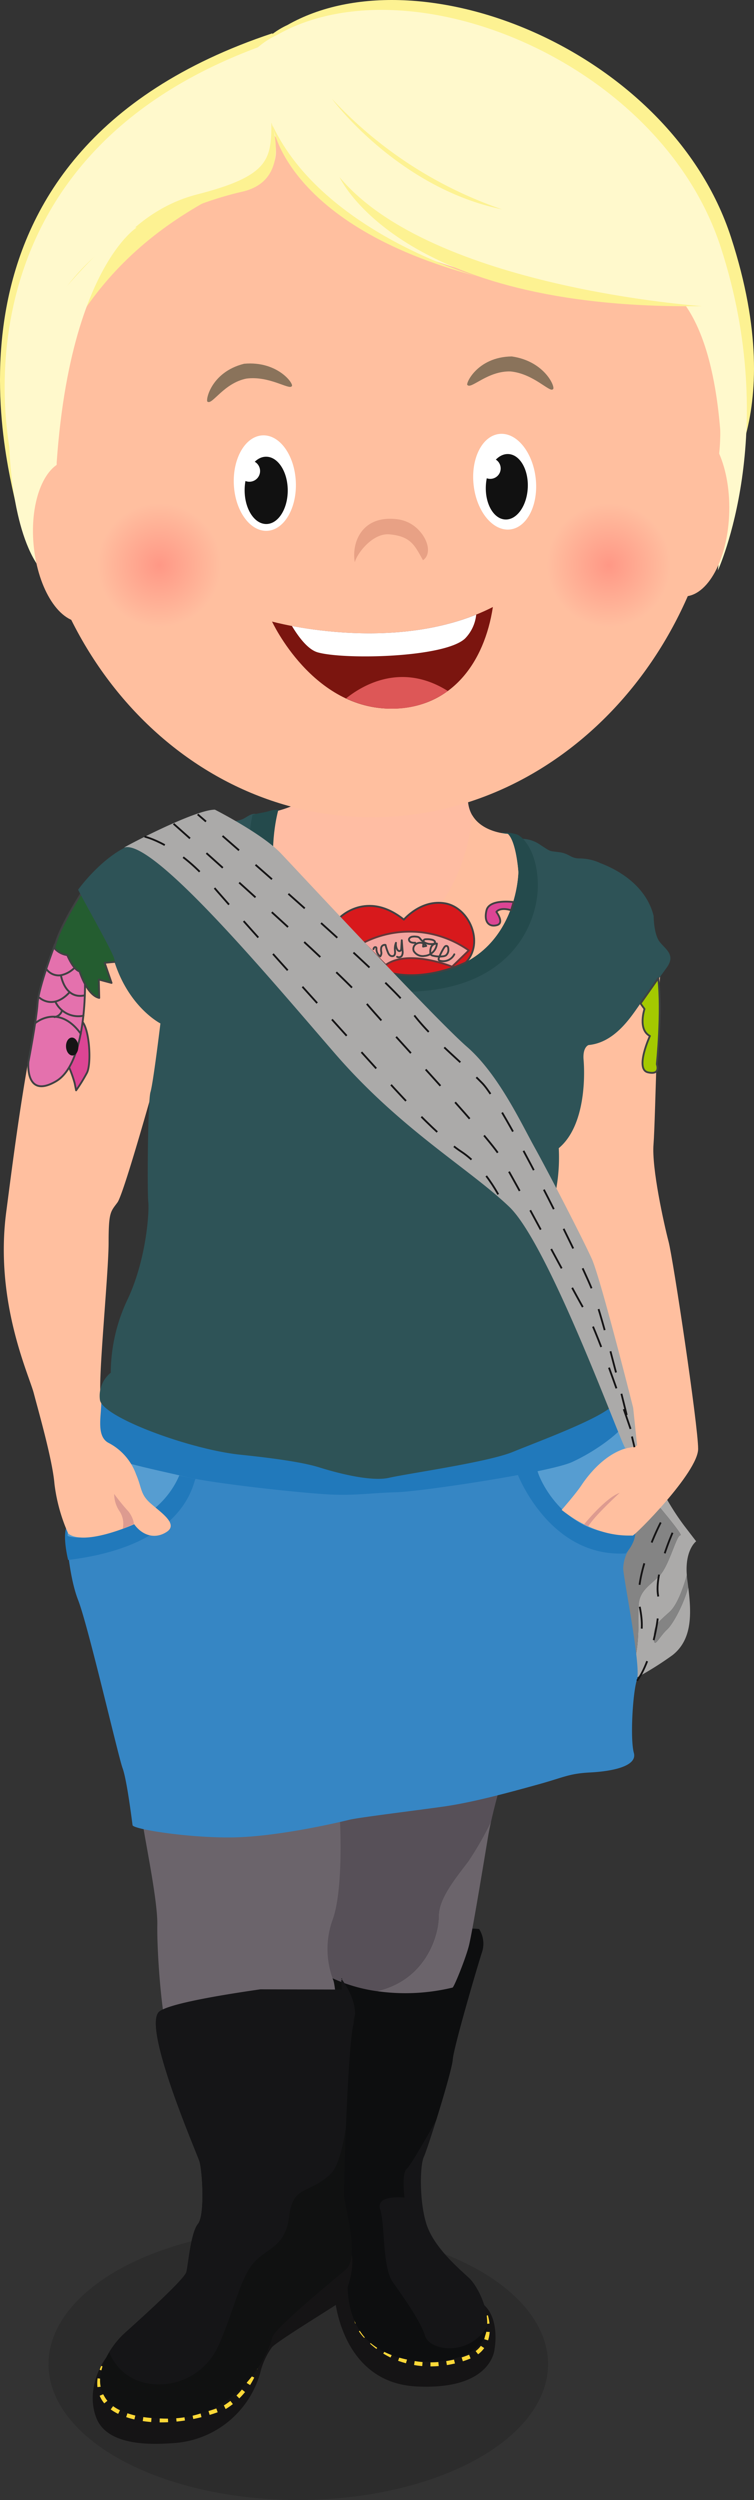<svg id="Ebene_1" data-name="Ebene 1" xmlns="http://www.w3.org/2000/svg" xmlns:xlink="http://www.w3.org/1999/xlink" viewBox="0 0 154.544 512.037">
  <rect x="0" y="0" width="154.544" height="512.037" fill="#333333" stroke="none"/>
  <defs>
    <style>
      .cls-1 {
        fill: #131313;
        opacity: 0.2;
      }

      .cls-2 {
        fill: #abaaa9;
      }

      .cls-3 {
        fill: #848484;
      }

      .cls-4 {
        fill: #151415;
      }

      .cls-28, .cls-29, .cls-30, .cls-31, .cls-32, .cls-5, .cls-8, .cls-9 {
        fill: none;
      }

      .cls-5, .cls-8, .cls-9 {
        stroke: #ffd938;
        stroke-width: 0.827px;
      }

      .cls-30, .cls-31, .cls-32, .cls-5, .cls-8, .cls-9 {
        stroke-miterlimit: 10;
      }

      .cls-5 {
        stroke-dasharray: 1.655;
      }

      .cls-6 {
        fill: #151517;
      }

      .cls-7 {
        fill: #0d0e0f;
      }

      .cls-9 {
        stroke-dasharray: 1.712 1.712;
      }

      .cls-10 {
        fill: #101111;
      }

      .cls-11 {
        fill: #575058;
      }

      .cls-12 {
        fill: #6b646b;
      }

      .cls-13 {
        fill: #3686c4;
      }

      .cls-14 {
        fill: #2179bb;
      }

      .cls-15 {
        fill: #569dd1;
      }

      .cls-16 {
        fill: #ffbf9f;
      }

      .cls-17 {
        fill: #dd9b90;
      }

      .cls-18 {
        fill: #2e5357;
      }

      .cls-19 {
        fill: #244a4c;
      }

      .cls-20 {
        fill: #ffbda3;
      }

      .cls-21 {
        fill: #d8191c;
      }

      .cls-21, .cls-22, .cls-23, .cls-24, .cls-25, .cls-27, .cls-28, .cls-29 {
        stroke: #3f4142;
        stroke-linecap: round;
        stroke-linejoin: round;
      }

      .cls-21, .cls-22, .cls-23, .cls-25, .cls-27, .cls-28, .cls-30, .cls-31, .cls-32 {
        stroke-width: 0.376px;
      }

      .cls-22 {
        fill: #a4c900;
      }

      .cls-23 {
        fill: #dc4594;
      }

      .cls-24 {
        fill: #e471ad;
        stroke-width: 0.383px;
      }

      .cls-25 {
        fill: #245d30;
      }

      .cls-26 {
        opacity: 0.74;
      }

      .cls-27 {
        fill: #fed7ce;
      }

      .cls-29 {
        stroke-width: 0.387px;
      }

      .cls-30, .cls-31, .cls-32 {
        stroke: #151415;
      }

      .cls-31 {
        stroke-dasharray: 4.491 4.491;
      }

      .cls-32 {
        stroke-dasharray: 4.513;
      }

      .cls-33 {
        fill: #8a735b;
      }

      .cls-34 {
        fill: #fff9cc;
      }

      .cls-35 {
        fill: #fdf292;
      }

      .cls-36 {
        fill: #e8a185;
      }

      .cls-37, .cls-38 {
        opacity: 0.6;
      }

      .cls-37 {
        fill: url(#Unbenannter_Verlauf_19);
      }

      .cls-38 {
        fill: url(#Unbenannter_Verlauf_19-2);
      }

      .cls-39 {
        fill: #7b150f;
      }

      .cls-40 {
        fill: #dd5757;
      }

      .cls-41 {
        fill: #fff;
      }

      .cls-42 {
        fill: #111;
      }
    </style>
    <radialGradient id="Unbenannter_Verlauf_19" data-name="Unbenannter Verlauf 19" cx="124.79" cy="115.752" r="12.618" gradientUnits="userSpaceOnUse">
      <stop offset="0" stop-color="#ff7e74"/>
      <stop offset="1" stop-color="#ffbf9f"/>
    </radialGradient>
    <radialGradient id="Unbenannter_Verlauf_19-2" cx="32.66" cy="115.752" r="12.618" xlink:href="#Unbenannter_Verlauf_19"/>
  </defs>
  <title>Steffi_2</title>
  <ellipse class="cls-1" cx="61.136" cy="484.202" rx="51.197" ry="27.835"/>
  <g>
    <path class="cls-2" d="M200.9,322.83l-2.421-3.155a51.108,51.108,0,0,1-4.236-6.66l-2.316,1.063c1.711,2.011,6.408,7.6,5.746,7.525-.807-.088-2.32,6.31-4.337,8.325S189.2,333,189.1,336.063s.4,11.918-2.32,13.32a8.388,8.388,0,0,1-3.111.631l.892,2.786a65.688,65.688,0,0,0,11.5-6.66c4.068-3.213,3.9-8.49,3.219-13.937-.983,3.673-3.176,7.619-4.328,8.679-1.715,1.577-2.723,4.206-2.723,1.665s.706-2.98,3.228-5.258c1.608-1.453,2.845-5.076,3.532-7.514C198.565,324.557,200.9,322.83,200.9,322.83Z" transform="translate(-58.213 -7.148)"/>
    <path class="cls-3" d="M189.1,336.063c.1-3.067,2.219-4.119,4.236-6.134s3.53-8.413,4.337-8.325c.662.072-4.035-5.514-5.746-7.525l-8.375,3.844L177.1,329.49l6.572,20.524a8.388,8.388,0,0,0,3.111-.631C189.505,347.981,189,339.13,189.1,336.063Z" transform="translate(-58.213 -7.148)"/>
    <path class="cls-3" d="M192.229,342.547c0,2.541,1.009-.088,2.723-1.665,1.152-1.06,3.346-5.006,4.328-8.679q-.092-.742-.193-1.487c-.044-.327-.074-.638-.1-.941-.687,2.437-1.924,6.061-3.532,7.514C192.935,339.568,192.229,340.006,192.229,342.547Z" transform="translate(-58.213 -7.148)"/>
  </g>
  <path class="cls-4" d="M126.819,477.616s1.183,17.544,16.79,18.315,15.977-7.712,15.977-7.712,1.331-6.941-3.033-9.64-30.03-5.4-30.03-5.4Z" transform="translate(-58.213 -7.148)"/>
  <path class="cls-5" d="M157.811,481.472s2,6.105-3.181,8.29-14.571,3.342-21.524-4.113,7.1-12.789,7.1-12.789" transform="translate(-58.213 -7.148)"/>
  <path class="cls-6" d="M156.406,402.234A5.6,5.6,0,0,1,157,406.99c-.888,2.7-5.843,19.6-5.991,21.978s-5.1,18.187-5.917,19.922-.962,9.061.518,13.753,6.435,8.933,8.728,11.053,6.8,11.311.592,15.038-17.9,2.571-22.486-3.535S130,470.547,129.7,470.354s-10.281-35.924-10.281-35.924l.3-23.971,2.145-8.1,24.927-.707Z" transform="translate(-58.213 -7.148)"/>
  <path class="cls-7" d="M132.44,485.2c4.586,6.105,16.273,7.262,22.486,3.535a6.23,6.23,0,0,0,3.1-4.973c-3.95,6.207-11.808,4.765-12.681,1.824-.888-2.988-4.549-8.1-6.657-11.086s-1.553-11.76-2.552-14.845,4.993-2.41,4.993-2.41-.666-4.916.444-5.88c.843-.732,4.373-6.969,6.022-9.925,1.587-5.081,3.322-11.078,3.409-12.471.148-2.378,5.1-19.279,5.991-21.978a5.6,5.6,0,0,0-.592-4.756l-1.251-.075-10.473,2.357-17.2-1.928-5.81.485-1.957,7.387-.3,23.971s9.985,35.731,10.281,35.924S127.855,479.094,132.44,485.2Z" transform="translate(-58.213 -7.148)"/>
  <path class="cls-4" d="M80.146,489.891c-.3.064-4.586,6.105-2.219,12.4S90.576,507.756,94.2,507.5a19.744,19.744,0,0,0,17.53-15.038,14.911,14.911,0,0,1,2.219-4.563c1.257-1.35,11.835-7.776,13.684-9.061s4.068-9.64,1.923-11.182S80.146,489.891,80.146,489.891Z" transform="translate(-58.213 -7.148)"/>
  <g>
    <path class="cls-8" d="M79.333,491.883a6.465,6.465,0,0,0-.311.764" transform="translate(-58.213 -7.148)"/>
    <path class="cls-9" d="M78.628,494.309c-.3,2.286.263,5.619,5.291,7.407,8.136,2.892,18.048-.386,20.489-1.607a15.1,15.1,0,0,0,5.9-6.969" transform="translate(-58.213 -7.148)"/>
    <path class="cls-8" d="M110.543,492.316a3.7,3.7,0,0,0,.078-.819" transform="translate(-58.213 -7.148)"/>
  </g>
  <path class="cls-10" d="M128.15,412.388s3.846,4.82,2.589,9-2.071,33.225-2,35.41,3.328,12.66.37,15.166-14.793,12.21-15.089,13.945-6.287,17.994-23.817,16.516-10.947-13.367-6.435-17.416,12.278-11.118,12.648-12.532.888-8.033,2.367-9.832.888-11.053.3-12.853-11.835-27.7-8.21-30.654,36.909-6.619,36.909-6.619Z" transform="translate(-58.213 -7.148)"/>
  <g>
    <path class="cls-11" d="M148.152,399.6c0-3.593,3.328-7.624,6.052-11.217a67.543,67.543,0,0,0,4.656-8.124c.759-3.418,1.7-6.686,1.7-6.686l-9.078-1.4-15.735,1.227-16.34,4.469s-6.556,27.517,5.648,33.826a32.987,32.987,0,0,0,10.413,3.275C145.861,412.542,148.152,403.016,148.152,399.6Z" transform="translate(-58.213 -7.148)"/>
    <path class="cls-12" d="M150.976,414.231c.3-.088,2.622-5.784,3.328-8.5s3.228-18.14,3.934-22.346c.167-1,.386-2.069.621-3.129a67.543,67.543,0,0,1-4.656,8.124c-2.723,3.593-6.052,7.624-6.052,11.217,0,3.42-2.29,12.945-12.684,15.368A41.162,41.162,0,0,0,150.976,414.231Z" transform="translate(-58.213 -7.148)"/>
  </g>
  <path class="cls-12" d="M127.878,379.616s.807,14.021-1.412,20.506a17.756,17.756,0,0,0,.1,12.707c.706,2.366,1.109,14.459,1.109,14.459s-4.135,5.871-16.138,6.134-16.34-2.278-18.256-6.835-2.925-19.63-2.824-25.238-3.328-21.032-2.925-20.944,37.723-2.191,37.723-2.191S128.382,379.791,127.878,379.616Z" transform="translate(-58.213 -7.148)"/>
  <path class="cls-6" d="M128.15,412.388l.111-.064s.265.343-.111.386l.111,1.928-16.675-.05c-9.034,1.3-18.84,3.019-20.714,4.548-3.624,2.956,7.618,28.855,8.21,30.654s1.183,11.053-.3,12.853-2,8.419-2.367,9.832-8.136,8.483-12.648,12.532a17.61,17.61,0,0,0-3.168,3.9,10.293,10.293,0,0,0,7.052,6.224,13.319,13.319,0,0,0,15.311-7.519c3.107-6.844,4.438-13.785,7.212-16.966s6.546-3.181,7.323-9.64,4.105-4.338,8.543-8.676c1.4-1.373,2.386-5.046,3.073-9.423.339-8.687.889-18.663,1.575-21.323.01-.551.013-.872.013-.872.117-.356.2-.69.284-1.023C131.031,416,128.15,412.388,128.15,412.388Z" transform="translate(-58.213 -7.148)"/>
  <path class="cls-13" d="M71.8,320.974s.384,8.682,2.434,13.914,8.2,31.946,9.1,34.395,1.922,10.8,2.05,11.688,13.2,2.894,22.292,2.449,20.37-3.117,22.164-3.562,12.683-1.781,19.089-2.671,14.349-3.117,19.6-4.564,6.278-2.226,10.634-2.449,9.737-1.224,8.968-4.007-.256-12.244.641-15.027-2.947-21.594-2.819-22.819a7.841,7.841,0,0,1,1.281-4.007c.9-1.113,1.794-6.011.512-8.237s-13.708-12.355-14.093-12.355-50.477-10.686-50.477-10.686-35.231,5.009-35.616,5.232S71.8,320.974,71.8,320.974Z" transform="translate(-58.213 -7.148)"/>
  <path class="cls-14" d="M98.315,310.066c-.512,0-1.281,13.58-26.135,16.585,0,0-1.665-6.567.384-7.68s14.349-8.014,14.477-8.348a26.837,26.837,0,0,1,3.715-2.115Z" transform="translate(-58.213 -7.148)"/>
  <path class="cls-15" d="M72.067,321.662c-.01.369,6.052,1.519,14.524-3.272s9.279-12.152,9.279-12.152l-19.1-4.44S72.471,306,72.067,321.662Z" transform="translate(-58.213 -7.148)"/>
  <path class="cls-14" d="M164.294,309.064s6.534,17.142,22.164,16.251c0,0,2.947-2.894,1.665-6.122s-14.221-14.47-14.861-14.47S164.294,309.064,164.294,309.064Z" transform="translate(-58.213 -7.148)"/>
  <path class="cls-15" d="M168.358,308.108c-.4.117,4.976,14.956,19.9,12.97,0,0,.538-9.114-.134-11.217s.4-10.165-2.421-11.1-15.6-.234-15.6-.234Z" transform="translate(-58.213 -7.148)"/>
  <path class="cls-14" d="M78.523,293.853s-3.093,6.894-2.286,9.348,14.255,5.024,20.038,6.426,24.342,3.388,29.721,3.622,8.472-.351,13.448-.467,31.469-4.09,36.042-6.193,8.741-5.258,10.221-7.011-.941-9-1.345-8.88-103.687,2.1-103.687,2.1l-1.479,1.052" transform="translate(-58.213 -7.148)"/>
  <path class="cls-16" d="M193.91,204.467c-.807-.234-1.345,32.132-1.748,37.04s2.152,16.358,3.093,19.98,6.052,37.624,6.052,42.414-13.045,17.877-13.448,17.76-6.859.818-14.524-5.258c0,0,2.959-3.388,4.035-5.024s5.245-7.478,11.028-7.945c0,0-2.421-22.434-11.028-31.314s-7.8-30.964-8.607-31.2,3.362-23.486,3.362-23.953,10.221-10.049,11.028-10.516S193.91,204.467,193.91,204.467Z" transform="translate(-58.213 -7.148)"/>
  <path class="cls-16" d="M90.962,225.207S83.7,251.5,82.288,253.424s-1.816,1.928-1.816,8.238-2.219,28.393-1.614,31.2-1.412,8.238,1.614,9.815a11.737,11.737,0,0,1,5.648,6.485c1.21,2.8.807,4.031,3.026,5.959s5.648,4.206,3.228,5.784-5.043.7-6.657-1.577c0,0-10.086,4.557-13.516,1.928a35.594,35.594,0,0,1-2.824-10.165c-.4-4.907-3.228-14.722-4.236-18.578s-8.069-18.753-5.648-37.156,7.666-62.22,17.55-66.6S96.812,217.67,96.812,217.67Z" transform="translate(-58.213 -7.148)"/>
  <path class="cls-17" d="M85.583,319.325c.134.175.067-1.168-1.009-2.571a44.1,44.1,0,0,1-2.959-3.622,6.31,6.31,0,0,0,1.076,3.505,4.624,4.624,0,0,1,.672,3.622Z" transform="translate(-58.213 -7.148)"/>
  <path class="cls-17" d="M177.906,319.383s4.438-5.492,7.329-6.485c0,0-5.312,4.849-6.455,6.894Z" transform="translate(-58.213 -7.148)"/>
  <path class="cls-18" d="M80.915,288.295a6.109,6.109,0,0,0-2.216,5.587c.544,3.542,18.48,10.153,28.808,11.216s14.268,2.007,16.17,2.6,10.056,3.07,14.268,2.125,20.247-3.188,25.411-5.313,17.8-6.73,20.519-9.563,2.174-8.855-1.223-9.209S80.915,288.295,80.915,288.295Z" transform="translate(-58.213 -7.148)"/>
  <path class="cls-18" d="M164.937,178.941a6.792,6.792,0,0,1,4.071,1.277c2.262,1.474,1.7,1.179,3.845,1.474s2.262,1.277,4.184,1.277a10.266,10.266,0,0,1,4.071.884c-.339,0,9.047,2.653,11.082,10.906,0,0,0,3.734,1.244,5.306s3.279,2.653,1.47,5.207-3.619,4.814-5.541,7.565-5.2,7.86-10.517,8.351c0,0-1.244.393-1.018,3.046s.565,13.362-5.089,18.078a36.118,36.118,0,0,1-1.131,11.1c-.113.393,11.308,30.753,11.535,32.62s-19.224,16.506-46.478,17.784-55.751-15.524-55.751-15.524a35.316,35.316,0,0,1,3.506-15.131c3.845-8.253,4.41-17.98,4.184-19.847s-.113-20.633.452-22.5,2.036-14.05,2.036-14.05-6.22-3.144-9.273-12.183a61.989,61.989,0,0,0-7.577-15.229s5.541-7.762,12.1-9.629,16.623-3.93,16.623-3.93,3.958-.295,5.2-.983,1.922-1.376,3.279-.688,33.247,6.092,33.247,6.092l17.641,2.849Z" transform="translate(-58.213 -7.148)"/>
  <path class="cls-19" d="M161.092,177.664a9.172,9.172,0,0,1,3.053.393c1.47.491,4.41,4.028,4.3,10.808s-4.75,20.043-24.426,21.321-26.575-5.109-31.777-14.64-2.262-21.517-2.262-21.517.679-.2,2.262-.491,2.488-.983,4.071-.1,22.278,8.548,22.278,8.548,14.475-.1,14.362-.491S161.657,177.664,161.092,177.664Z" transform="translate(-58.213 -7.148)"/>
  <g>
    <path class="cls-20" d="M122.9,168.011s-.42,3.205-7.682,5.191c0,0-8.052,28.577,20.458,33.017s28.78-20.448,28.78-20.448-.4-6.193-2.152-7.829c0,0-9.414-.351-8.069-9S122.9,168.011,122.9,168.011Z" transform="translate(-58.213 -7.148)"/>
    <path class="cls-16" d="M164.458,185.772s-.4-6.193-2.152-7.829c0,0-5.176-.2-7.3-3.824-.569,6.675-4,24.229-24.164,31.031a37.792,37.792,0,0,0,4.838,1.069C164.189,210.66,164.458,185.772,164.458,185.772Z" transform="translate(-58.213 -7.148)"/>
  </g>
  <path class="cls-21" d="M127.777,195.148s5.547-5.784,13.213.351c0,0,3.53-4.206,8.472-3.33s8.069,8.062,4.236,12.093c0,0-7.968,4.031-15.634,2.1Z" transform="translate(-58.213 -7.148)"/>
  <path class="cls-22" d="M193.136,207.5l-3.631,5.17.807,1.139s-1.412,4.206,1.109,5.521c0,0-3.127,6.835-.4,7.449s1.816-1.665,1.816-1.665S193.943,214.515,193.136,207.5Z" transform="translate(-58.213 -7.148)"/>
  <g>
    <path class="cls-23" d="M72,224.944a24.022,24.022,0,0,1,1.513,4.031l.3,1.49a32.716,32.716,0,0,0,2.219-3.593c1.009-1.928.5-9.815-1.311-10.779S72,224.944,72,224.944Z" transform="translate(-58.213 -7.148)"/>
    <path class="cls-24" d="M75.631,208.493s.418,16.437-5.956,20.129-5.642-3.955-5.642-3.955,1.672-8.7,1.881-12.042,3.553-12.042,3.553-12.042l5.851,2.022Z" transform="translate(-58.213 -7.148)"/>
    <path class="cls-25" d="M75.026,189.89s-5.043,7.712-5.648,11.48a4.311,4.311,0,0,0,2.622,1.4s1.21,2.98,2.522,3.33c0,0,1.513,4.907,4.035,5.433l-.1-3.768,2.622.7-1.412-4.119,2.824-.263S78.96,192.081,75.026,189.89Z" transform="translate(-58.213 -7.148)"/>
  </g>
  <ellipse class="cls-4" cx="73.006" cy="221.493" rx="1.261" ry="1.84" transform="translate(-69.694 -3.028) rotate(-2.997)"/>
  <g class="cls-26">
    <path class="cls-27" d="M132.72,200.231a20.945,20.945,0,0,1,21.585,1.577l-3.429,3.33s-8.977-3.681-13.616-.351Z" transform="translate(-58.213 -7.148)"/>
  </g>
  <path class="cls-28" d="M134.764,201.545a.648.648,0,0,1,.164-.329.3.3,0,0,1,.372-.034.343.343,0,0,1,.071.3,1.877,1.877,0,0,0,.769,1.558,1.118,1.118,0,0,0,.223-.929,2.094,2.094,0,0,1,.015-.967.74.74,0,0,1,.855-.457,9.685,9.685,0,0,0,.5,1.524,1.514,1.514,0,0,0,.362.573.743.743,0,0,0,.688.174c.464-.148.424-.715.379-1.143a3.367,3.367,0,0,1,.209-1.564,2.259,2.259,0,0,0,.231,1.317c.1.2.31.419.553.362s.294-.32.306-.533l.1-1.668.167,2.186a1.5,1.5,0,0,1-.151.982.734.734,0,0,1-.978.214" transform="translate(-58.213 -7.148)"/>
  <path class="cls-28" d="M143.308,200.232a1.851,1.851,0,0,1-.821-.083.649.649,0,0,1-.455-.561c.008-.268.274-.487.567-.569a2.587,2.587,0,0,1,.917-.028,1.292,1.292,0,0,1,.514.118,1.345,1.345,0,0,1,.381.4,2.825,2.825,0,0,0,2.494.984.645.645,0,0,0,.393-.146.349.349,0,0,0-.043-.484,1.1,1.1,0,0,0-.527-.247,3.963,3.963,0,0,0-1.287-.09.522.522,0,0,0-.294.093.408.408,0,0,0-.108.286l-.109,1.116.647-.127a1.264,1.264,0,0,0-.644-.554,1.606,1.606,0,0,0-1.566.238,1.2,1.2,0,0,0-.354,1.355,2.147,2.147,0,0,0,2.221,1,2.755,2.755,0,0,0,2.527-2.528,1.25,1.25,0,0,0-1.132.636,2.243,2.243,0,0,0-.216,1.218.656.656,0,0,0,.119.417.842.842,0,0,0,.446.218,5.6,5.6,0,0,0,1.958.128,1.642,1.642,0,0,0,.647-.178,1.429,1.429,0,0,0,.523-1.317c0-.272-.086-.635-.4-.643-.216-.005-.366.18-.47.345a12.34,12.34,0,0,0-1.059,2.1.463.463,0,0,0,0,.481.566.566,0,0,0,.305.144,2.551,2.551,0,0,0,2.85-1.35" transform="translate(-58.213 -7.148)"/>
  <path class="cls-23" d="M163.483,191.906s-4.942-.7-5.547,1.665.5,3.505,2.118,3.067-.1-2.717-.1-2.717.605-1.052,3.026-.351Z" transform="translate(-58.213 -7.148)"/>
  <path class="cls-29" d="M67.713,205.621a3.106,3.106,0,0,0,2.986,1.271,5.574,5.574,0,0,0,2.612-1.358" transform="translate(-58.213 -7.148)"/>
  <path class="cls-2" d="M83.669,180.743c-.566.186,14.353-7.765,18.59-7.765,0,0,9.683,4.907,13.516,8.939s31.671,34,38.126,39.61,11.095,15.6,13.919,20.681,9.885,18.753,11.7,22.785,8.472,30.5,8.472,30.5l.807,7.712a6.692,6.692,0,0,1-2.421.526c-.605-.175-15.533-41.538-23.8-49.425s-22.19-15.774-35.705-31.373S89.519,178.815,83.669,180.743Z" transform="translate(-58.213 -7.148)"/>
  <g>
    <path class="cls-30" d="M98.729,173.941s.617.532,1.705,1.473" transform="translate(-58.213 -7.148)"/>
    <path class="cls-31" d="M103.824,178.357c10.755,9.357,35.046,30.693,38.175,35.223,4.035,5.842,10.759,10.983,15.062,15.423s19.635,35.287,22.324,41.83c2,4.868,5.938,20.6,7.822,28.34" transform="translate(-58.213 -7.148)"/>
    <path class="cls-30" d="M187.738,301.361c.332,1.376.524,2.19.524,2.19" transform="translate(-58.213 -7.148)"/>
  </g>
  <path class="cls-32" d="M93.786,175.869s35.033,31.051,39.337,36.543c2.7,3.439,24.476,26.64,27.435,31.314s15.869,29.211,18.021,32.716,8.876,23.369,8.876,23.369" transform="translate(-58.213 -7.148)"/>
  <path class="cls-32" d="M87.836,178.5s6.556,1.431,13.549,9.61S137.426,228.3,137.426,228.3s9.952,11.217,15.331,14.722,8.607,10.75,8.607,10.75" transform="translate(-58.213 -7.148)"/>
  <path class="cls-32" d="M193.641,318.974s-5.648,10.75-4.3,17.293-.941,7.858-.941,7.858" transform="translate(-58.213 -7.148)"/>
  <path class="cls-32" d="M196.061,321.077S192.3,329.49,193.1,333.93s-2.152,17.059-5.917,18.929" transform="translate(-58.213 -7.148)"/>
  <path class="cls-18" d="M74.243,189.355c-.226-.061,6.835,12.247,7.354,14.061s2.008,8.357,10.365,12.633-8.681-29.865-8.616-29.541-6.025.907-6.154,1.1S74.243,189.355,74.243,189.355Z" transform="translate(-58.213 -7.148)"/>
  <path class="cls-29" d="M70.7,206.891s.744,4.875,4.7,4.156" transform="translate(-58.213 -7.148)"/>
  <path class="cls-29" d="M66.317,211.5s2.7,2.518,6.025-.989" transform="translate(-58.213 -7.148)"/>
  <path class="cls-29" d="M65.418,216.712s4.766-4.137,9.352,2.158" transform="translate(-58.213 -7.148)"/>
  <path class="cls-29" d="M69.645,212.486a5.216,5.216,0,0,0,5.665,2.7" transform="translate(-58.213 -7.148)"/>
  <path class="cls-29" d="M70.9,214.194a1.846,1.846,0,0,1-1.529,1.259" transform="translate(-58.213 -7.148)"/>
  <path class="cls-16" d="M63.915,95.406c-.087,44.025,31.735,79.446,71.094,79.124s71.37-36.292,71.462-80.326-31.73-79.459-71.1-79.118C96,15.409,64.008,51.377,63.915,95.406Z" transform="translate(-58.213 -7.148)"/>
  <path class="cls-33" d="M154.039,86.017c.752.876,4.162-2.943,8.824-2.792,4.728.467,8.024,4.363,8.667,3.65.668-.145-1.468-5.721-8.418-6.722C155.882,80.235,153.506,86.007,154.039,86.017Z" transform="translate(-58.213 -7.148)"/>
  <path class="cls-33" d="M100.782,89.434c.934.665,3.346-3.832,7.928-4.743,4.714-.618,8.8,2.375,9.3,1.558.578-.309-2.773-5.23-9.761-4.6C101.251,83.384,100.241,89.539,100.782,89.434Z" transform="translate(-58.213 -7.148)"/>
  <path class="cls-34" d="M154,62.75,176.25,67l16,2.25L204.5,70s6-16.25-16.5-21.5-20.5-4.75-22.5-5.25-37-18-37-18l-19,3L121.25,44l8.25,7.75,5.5,3.5,6.5,3.5Z" transform="translate(-58.213 -7.148)"/>
  <path class="cls-35" d="M111.167,30.087s6.774,8.171-1.935,13.547S67.04,60.164,61.621,111.342c-.494-4.936-22.594-72.449,52.449-97.383Z" transform="translate(-58.213 -7.148)"/>
  <path class="cls-35" d="M121.918,36.812s29.611,22.149,66.769,24.729S204.5,109.372,204.5,109.372,220.426,93.8,208.04,55.735,144.174-3.185,117.079,12.3C117.079,12.3,97.726,20.469,121.918,36.812Z" transform="translate(-58.213 -7.148)"/>
  <path class="cls-34" d="M119.811,38.837S160.74,70.025,179.5,64c34.25-11,25.852,59.992,25.852,59.992s12.967-28.17.581-66.231-63.866-58.92-90.96-43.437C114.972,14.323,95.619,22.494,119.811,38.837Z" transform="translate(-58.213 -7.148)"/>
  <path class="cls-34" d="M112.263,31.526s6.774,8.171-1.935,13.547S65.621,48.084,60.2,99.262C60,96.78,47.506,37.879,115.166,15.4Z" transform="translate(-58.213 -7.148)"/>
  <path class="cls-35" d="M127.811,43.435s12.284,27.328,74.318,26.411C202.129,69.846,146.786,66.133,127.811,43.435Z" transform="translate(-58.213 -7.148)"/>
  <path class="cls-35" d="M113.84,32.25s4.364,11.839-6.02,14.171S81.784,55.569,77.269,64.539c0,0,6.622-13.812,21.371-17.579S113.84,39.784,113.84,32.25Z" transform="translate(-58.213 -7.148)"/>
  <path class="cls-35" d="M114.11,32.892S116.622,53.259,156,63.75C156,63.75,124.466,54.828,114.11,32.892Z" transform="translate(-58.213 -7.148)"/>
  <path class="cls-35" d="M126.294,27.425c-.35-.377,13.257,18.156,34.839,22.61A85.15,85.15,0,0,1,126.294,27.425Z" transform="translate(-58.213 -7.148)"/>
  <path class="cls-34" d="M86.214,53.759S67.1,65.793,69.565,127.113c0,0-14.337-24.322-1.7-56.524C67.869,70.589,82.051,52.9,86.214,53.759Z" transform="translate(-58.213 -7.148)"/>
  <path class="cls-34" d="M201.991,69.986s5.354,18.729,3.453,31.4l.048,5.846.979,6.7h2.122l.741-9.462,1.826-18.641-4.584-13.5Z" transform="translate(-58.213 -7.148)"/>
  <path class="cls-34" d="M60.088,97.421s.125,15.994,5.31,24.647,4.424-10.958,4.424-10.958V97.739L67.5,83.25,66.25,70.5l-4,10Z" transform="translate(-58.213 -7.148)"/>
  <polygon class="cls-16" points="83.964 102.343 85.652 105.023 86.909 110.777 84.137 110.986 80.549 108.525 81.374 105.292 83.964 102.343"/>
  <ellipse class="cls-16" cx="73.779" cy="117.998" rx="8.711" ry="16.616" transform="translate(-68.92 0.265) rotate(-5.364)"/>
  <ellipse class="cls-16" cx="198.671" cy="111.71" rx="17.601" ry="9.013" transform="translate(24.312 300.673) rotate(-88.712)"/>
  <path class="cls-36" d="M130.935,122.311c.452-1.808,3.66-6.034,7.117-5.719,4.4.4,5.166,2.289,6.859,5.3,1.733-1.191,1.125-4.05-.812-6.108a7.25,7.25,0,0,0-4.2-2.253C132.342,112.444,130.225,118.364,130.935,122.311Z" transform="translate(-58.213 -7.148)"/>
  <circle class="cls-37" cx="124.79" cy="115.752" r="12.618"/>
  <circle class="cls-38" cx="32.66" cy="115.752" r="12.618"/>
  <g>
    <path class="cls-39" d="M159.236,131.473c-1.734,11.385-8.464,20.684-20.575,20.822-16.4.184-24.688-17.844-24.688-17.844S139.481,141.528,159.236,131.473Z" transform="translate(-58.213 -7.148)"/>
    <path class="cls-40" d="M138.661,152.295a19.25,19.25,0,0,0,11.347-3.618c-9.474-5.965-17.5-1.193-20.85,1.506A21.629,21.629,0,0,0,138.661,152.295Z" transform="translate(-58.213 -7.148)"/>
    <path class="cls-41" d="M155.82,133.032c-14.225,5.725-30.4,3.721-37.769,2.325,1.5,2.489,3.37,4.86,5.275,5.4,5.382,1.538,25.992,1.125,30.2-2.827A8.194,8.194,0,0,0,155.82,133.032Z" transform="translate(-58.213 -7.148)"/>
  </g>
  <g>
    <path class="cls-41" d="M118.845,105.784c.261,5.388-2.369,9.906-5.872,10.086-3.513.159-6.568-4.078-6.83-9.472s2.371-9.909,5.882-10.081S118.583,100.376,118.845,105.784Z" transform="translate(-58.213 -7.148)"/>
    <ellipse class="cls-42" cx="112.771" cy="107.583" rx="4.419" ry="6.894" transform="translate(-58.611 -6.729) rotate(-0.213)"/>
    <circle class="cls-41" cx="109.327" cy="103.624" r="2.196" transform="translate(-85.428 160.089) rotate(-68.447)"/>
  </g>
  <g>
    <path class="cls-41" d="M168.01,105.088c.614,5.391-1.735,10.1-5.246,10.5s-6.855-3.647-7.47-9.061c-.62-5.4,1.729-10.1,5.241-10.5S167.388,99.676,168.01,105.088Z" transform="translate(-58.213 -7.148)"/>
    <ellipse class="cls-42" cx="162.091" cy="106.845" rx="6.711" ry="4.302" transform="translate(-10.664 256.444) rotate(-87.234)"/>
    <circle class="cls-41" cx="158.698" cy="103.09" r="2.137" transform="translate(-59.19 197.512) rotate(-65.468)"/>
  </g>
</svg>
